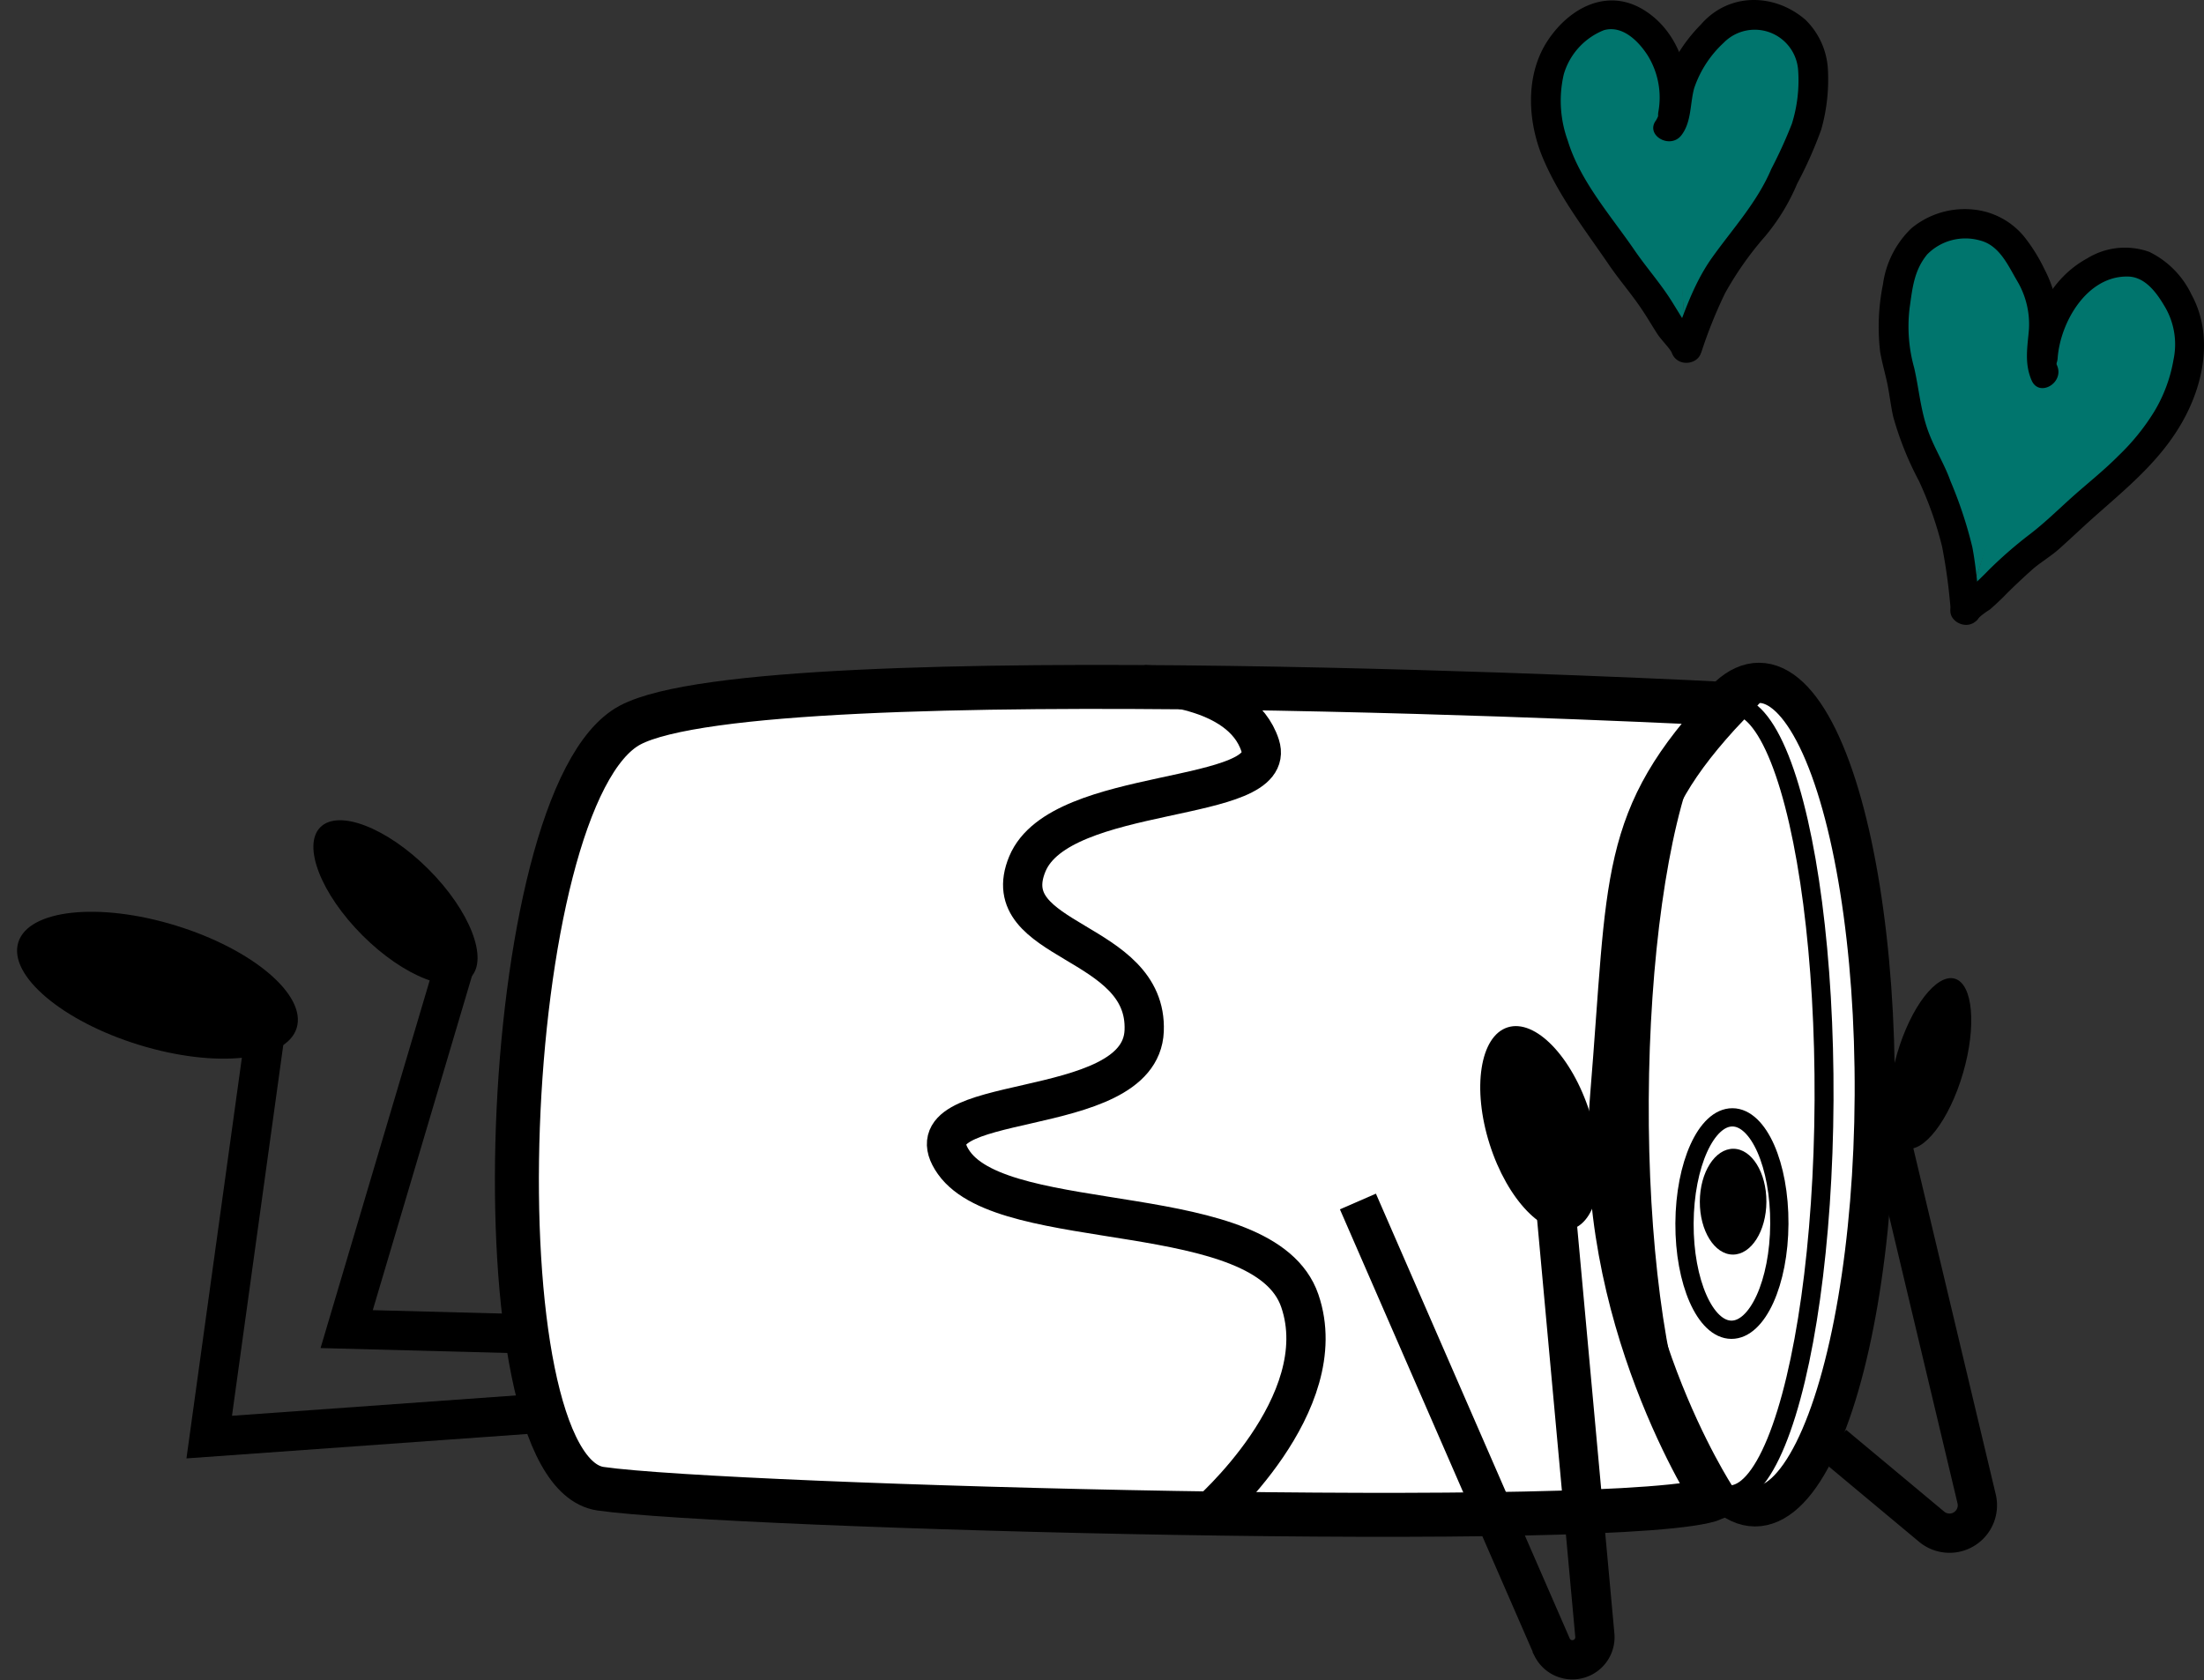 <?xml version="1.0" encoding="UTF-8"?>
<svg xmlns="http://www.w3.org/2000/svg" width="224.487" height="171.157" viewBox="0 0 224.487 171.157">
  <rect x="0" y="0" width="224.487" height="171.157" fill="#333333" stroke="none"/>
  <g id="Group_1969" data-name="Group 1969" transform="translate(0)">
    <ellipse id="Ellipse_83" data-name="Ellipse 83" cx="11.99" cy="41.95" rx="11.99" ry="41.95" transform="translate(190.738 153.522) rotate(-179.71)" fill="#fff" stroke="#000" stroke-miterlimit="10" stroke-width="4.09"></ellipse>
    <ellipse id="Ellipse_84" data-name="Ellipse 84" cx="9.41" cy="40.21" rx="9.41" ry="40.21" transform="translate(185.584 152.336) rotate(-179.71)" fill="#fff" stroke="#000" stroke-miterlimit="10" stroke-width="1.93"></ellipse>
    <path id="Path_1238" data-name="Path 1238" d="M773.662,398.32s-98.3-5.1-111.88,2.15-15.88,75.92-3,77.79,105.31,4.37,113.43,1c0,0-12.24-18.68-10.4-41S762.562,410.05,773.662,398.32Z" transform="translate(-597.612 -326.598)" fill="#fff" stroke="#000" stroke-miterlimit="10" stroke-width="4.48"></path>
    <ellipse id="Ellipse_85" data-name="Ellipse 85" cx="4.83" cy="10.82" rx="4.83" ry="10.82" transform="translate(181.179 135.493) rotate(-179.71)" fill="none" stroke="#000" stroke-miterlimit="10" stroke-width="1.86"></ellipse>
    <ellipse id="Ellipse_86" data-name="Ellipse 86" cx="3.39" cy="5.39" rx="3.39" ry="5.39" transform="translate(179.888 127.827) rotate(-179.71)"></ellipse>
    <path id="Path_1239" data-name="Path 1239" d="M719.822,480.9s13.06-11.27,9.45-21.79-29.94-6.58-35.23-14.06,19-4,19.38-13.44-15.27-8.88-11.9-17,25.67-6,23.71-12.07-11.79-6.19-11.79-6.19" transform="translate(-596.882 -326.598)" fill="none" stroke="#000" stroke-miterlimit="10" stroke-width="4"></path>
    <path id="Path_1240" data-name="Path 1240" d="M705.32,423.7" transform="translate(-584.33 -326.598)" fill="none" stroke="#000" stroke-miterlimit="10" stroke-width="4.48"></path>
    <path id="Path_1241" data-name="Path 1241" d="M624.9,473.8l10,8.34a2.84,2.84,0,0,0,4.57-2.85L630.592,442" transform="translate(-438.142 -326.598)" fill="none" stroke="#000" stroke-miterlimit="10" stroke-width="4"></path>
    <ellipse id="Ellipse_87" data-name="Ellipse 87" cx="3.5" cy="9" rx="3.5" ry="9" transform="translate(197.423 117.962) rotate(-163.74)"></ellipse>
    <ellipse id="Ellipse_88" data-name="Ellipse 88" cx="10.79" cy="5.35" rx="10.79" ry="5.35" transform="translate(154.995 126.848) rotate(-107.63)"></ellipse>
    <path id="Path_1242" data-name="Path 1242" d="M663.859,449l19.8,45.45a2.3,2.3,0,0,0,4.33-1.28l-4-43.73" transform="translate(-525.549 -326.598)" fill="none" stroke="#000" stroke-miterlimit="10" stroke-width="4"></path>
    <path id="Path_1243" data-name="Path 1243" d="M667.446,338.35c0-.2.1-.38.1-.58v-2.26a7.069,7.069,0,0,0-.81-3.13,10.869,10.869,0,0,0-1.89-2.67,6.739,6.739,0,0,0-2.4-1.51,3.81,3.81,0,0,0-2.34,0,7.25,7.25,0,0,0-2.92,1.93,5.183,5.183,0,0,0-.61.63,9.857,9.857,0,0,0-.72,1.06,8.739,8.739,0,0,0-.6,1.08,6.35,6.35,0,0,0-.45,1.71,13.161,13.161,0,0,0-.18,3.54,24.139,24.139,0,0,0,.7,3,6.858,6.858,0,0,0,.5,1.33,20.624,20.624,0,0,0,1,2.18c.58.88,1.06,1.8,1.66,2.67s1.42,2,2.13,2.95,1.21,1.83,1.84,2.72a12.515,12.515,0,0,0,1.09,1.53,11.076,11.076,0,0,1,.8,1c.24.31.52.59.74.92s.54.81.82,1.22c.55.85,1,1.71,1.6,2.55.26.4.54.77.83,1.15.12.15.54.55.53.74" transform="translate(-497.136 -326.598)" fill="#00756d"></path>
    <path id="Path_1244" data-name="Path 1244" d="M666.01,338a8.15,8.15,0,0,0-1.07-5.73c-.93-1.46-2.57-3.13-4.47-2.6a6.93,6.93,0,0,0-4.09,4.49,11.88,11.88,0,0,0,.41,6.78c1.25,4.11,4.39,7.64,6.78,11.13,1.11,1.62,2.39,3.09,3.48,4.72.59.89,1.11,1.82,1.7,2.7a11.86,11.86,0,0,1,1.52,2.25c.67,1.82-2.22,2.6-2.89.8-.14-.38-1.09-1.34-1.45-1.89-.57-.88-1.09-1.78-1.68-2.65-1.07-1.58-2.32-3-3.4-4.61-2.41-3.52-5-6.84-6.65-10.81-1.53-3.73-1.74-8.41.55-11.86,2.18-3.29,6-5.38,9.71-3.15s5.15,7,4.44,11.23c-.31,1.89-3.21,1.09-2.89-.8Z" transform="translate(-497.1 -326.598)"></path>
    <path id="Path_1245" data-name="Path 1245" d="M643.533,362c0-.19.17-.34.21-.52a3.253,3.253,0,0,1,.08-.43,2.831,2.831,0,0,0,.12-.31,4.337,4.337,0,0,1,.38-.89,10.568,10.568,0,0,0,.58-1.44,15.2,15.2,0,0,1,1.36-3.06,17.219,17.219,0,0,1,1.06-1.66c.43-.61.91-1.18,1.3-1.83.76-1.24,1.86-2.22,2.69-3.41a16.72,16.72,0,0,0,1.78-3.13c.21-.51.45-1,.64-1.51a15.443,15.443,0,0,1,.76-1.59,12.552,12.552,0,0,0,1.23-2.81c.12-.45.21-.91.29-1.37s.09-1,.15-1.47a9.32,9.32,0,0,0,0-4,6.45,6.45,0,0,0-1.34-2.63,8.412,8.412,0,0,0-2.1-1.41,3.811,3.811,0,0,0-1-.37,6.392,6.392,0,0,0-1.38-.13,3.61,3.61,0,0,0-1.27.1,8.57,8.57,0,0,0-2.49,1.38c-.57.44-.92,1.09-1.46,1.57a7.849,7.849,0,0,0-1.28,1.65,8.5,8.5,0,0,0-.88,1.79c-.1.28-.18.58-.25.86a2.851,2.851,0,0,0-.13.48c0,.16,0,.32,0,.47a7.622,7.622,0,0,1-.19.84,3.571,3.571,0,0,1-.13.84,3.709,3.709,0,0,1-.63,1.58" transform="translate(-471.703 -326.598)" fill="#00756d"></path>
    <path id="Path_1246" data-name="Path 1246" d="M642.093,361.59c1.11-3,2.08-6,3.94-8.66,2.13-3,4.65-5.7,6.1-9.13a47.247,47.247,0,0,0,2.09-4.59,14.761,14.761,0,0,0,.63-5.56,4.43,4.43,0,0,0-7.58-2.69,11.151,11.151,0,0,0-3,4.62c-.43,1.56-.26,3.43-1.29,4.78-1.15,1.52-3.75,0-2.59-1.51a5.561,5.561,0,0,0,.71-2.47,11.723,11.723,0,0,1,.62-2.6,16.249,16.249,0,0,1,3.23-4.68c2.84-3.28,7.48-3.22,10.65-.49a7.63,7.63,0,0,1,2.29,5.06,18.71,18.71,0,0,1-.68,6.13,42.241,42.241,0,0,1-2.45,5.51,21,21,0,0,1-3.28,5.38,33.339,33.339,0,0,0-4.07,5.79,47.079,47.079,0,0,0-2.38,5.91c-.67,1.79-3.57,1-2.9-.8Z" transform="translate(-471.713 -326.598)"></path>
    <path id="Path_1247" data-name="Path 1247" d="M611.105,363.09a2.431,2.431,0,0,0,0-.66,4.749,4.749,0,0,1,.13-.51c.15-.66.32-1.31.47-2a9.86,9.86,0,0,1,2.72-4.34,7.821,7.821,0,0,1,2.09-1.47,7.6,7.6,0,0,1,2.8-.85,4.29,4.29,0,0,1,2.58.6,7.49,7.49,0,0,1,2.6,2.76,7.686,7.686,0,0,1,.8,1.46c.11.29.22.58.31.88a10.353,10.353,0,0,1,.37,1.35,13,13,0,0,1-.42,4.67,9.152,9.152,0,0,1-.74,2.29c-.31.63-.66,1.24-1,1.86a11.842,11.842,0,0,1-1.17,1.72,16.375,16.375,0,0,1-1.52,2c-.87.81-1.65,1.69-2.54,2.48s-2.08,1.79-3.12,2.68-1.81,1.69-2.75,2.5a14.236,14.236,0,0,1-1.6,1.39,12.182,12.182,0,0,0-1.15.89,7.553,7.553,0,0,0-1,.82c-.27.31-.82.75-1.23,1.12-.84.78-1.6,1.6-2.44,2.38a12.428,12.428,0,0,1-1.22,1c-.17.13-.74.46-.78.67" transform="translate(-403.015 -326.598)" fill="#00756d"></path>
    <path id="Path_1248" data-name="Path 1248" d="M609.76,363.09c.3-4.1,2.31-8.16,6-10.17a7.34,7.34,0,0,1,6.33-.66,9.26,9.26,0,0,1,4.29,4.34c2.19,4,1.33,8.88-.81,12.76-2.34,4.27-6,7.12-9.58,10.33-1,.91-2,1.85-3,2.75s-2,1.44-2.88,2.23-2,1.83-2.9,2.76c-.45.44-.9.86-1.37,1.27a7.151,7.151,0,0,0-1.17.88c-1.07,1.59-3.67.09-2.59-1.52a6.557,6.557,0,0,1,1.48-1.35,28.765,28.765,0,0,0,2.13-2,43.443,43.443,0,0,1,4.22-3.68c1.57-1.2,3-2.62,4.46-3.92s3.13-2.62,4.57-4.08a22.64,22.64,0,0,0,3.61-4.44,15.2,15.2,0,0,0,2-5.34,7.55,7.55,0,0,0-.83-5.32c-.82-1.41-2-3.13-3.82-3.16-4.19-.08-6.89,4.69-7.15,8.32-.13,1.92-3.14,1.93-3,0Z" transform="translate(-403.17 -326.598)"></path>
    <path id="Path_1249" data-name="Path 1249" d="M625.4,388.68c0-.22-.1-.42-.1-.63a3.894,3.894,0,0,0,0-.49,1.573,1.573,0,0,1,0-.37,6.587,6.587,0,0,0-.18-1.08,11.472,11.472,0,0,1-.26-1.73,16.244,16.244,0,0,0-.68-3.73,17.338,17.338,0,0,0-.72-2.1c-.31-.8-.69-1.55-.95-2.36-.49-1.57-1.45-2.95-2-4.47a18.47,18.47,0,0,1-1.12-3.92c-.09-.56-.21-1.1-.29-1.66a19.879,19.879,0,0,0-.47-2.27,14.359,14.359,0,0,1-.56-3.26c0-.52,0-1.05,0-1.57s.16-1.1.22-1.66a10.59,10.59,0,0,1,1.08-4.37,7.481,7.481,0,0,1,2.17-2.53,7.842,7.842,0,0,1,1.85-.76,6.73,6.73,0,0,1,3.53-.16h0a4.151,4.151,0,0,1,1.38.45,10.192,10.192,0,0,1,2.36,2.18c.51.64.73,1.45,1.19,2.12a9.263,9.263,0,0,1,1,2.15,9.1,9.1,0,0,1,.48,2.2c0,.33.05.68.06,1a5.241,5.241,0,0,1,0,.56c0,.18-.11.35-.12.52s0,.66,0,1a7.789,7.789,0,0,0-.08,1,3.931,3.931,0,0,0,.27,1.9" transform="translate(-425.22 -326.598)" fill="#00756d"></path>
    <path id="Path_1250" data-name="Path 1250" d="M623.977,388.68a57.533,57.533,0,0,0-.87-6.4,36.694,36.694,0,0,0-2.35-6.67,32.653,32.653,0,0,1-2.62-6.53c-.23-1-.36-2.11-.56-3.16s-.58-2.32-.78-3.49a21.779,21.779,0,0,1,.29-6.88,9.71,9.71,0,0,1,2.9-5.7,8.52,8.52,0,0,1,6.35-1.9,7.65,7.65,0,0,1,5.22,2.87,17.689,17.689,0,0,1,2,3.25,12.469,12.469,0,0,1,1.2,3.46,11.608,11.608,0,0,1,.16,3.11c-.09.88-.46,2.37-.1,3.19.77,1.76-1.82,3.29-2.59,1.52s-.41-3.48-.27-5.25a8.64,8.64,0,0,0-1.19-4.86c-.94-1.59-1.8-3.63-3.78-4.14a5.46,5.46,0,0,0-5.4,1.42c-1.35,1.65-1.5,3.45-1.79,5.47a15.651,15.651,0,0,0,.47,6.09c.46,2,.62,4,1.27,6s1.75,3.63,2.43,5.54a43.231,43.231,0,0,1,2.22,6.71c.4,2.1.55,4.27.8,6.38.23,1.91-2.78,1.89-3,0Z" transform="translate(-425.297 -326.598)"></path>
    <path id="Path_1251" data-name="Path 1251" d="M189.22,135.9l-19-.5,11.12-37.47" transform="translate(-134.91 0.002)" fill="none" stroke="#000" stroke-miterlimit="10" stroke-width="4"></path>
    <ellipse id="Ellipse_89" data-name="Ellipse 89" cx="10.82" cy="4.76" rx="10.82" ry="4.76" transform="translate(44.566 102.939) rotate(-135)"></ellipse>
    <path id="Path_1252" data-name="Path 1252" d="M203.22,144.05l-32.8,2.35,5.84-42.23" transform="translate(-149.11 0.002)" fill="none" stroke="#000" stroke-miterlimit="10" stroke-width="4"></path>
    <ellipse id="Ellipse_90" data-name="Ellipse 90" cx="14.83" cy="6.36" rx="14.83" ry="6.36" transform="matrix(-0.956, -0.294, 0.294, -0.956, 28.346, 110.809)"></ellipse>
  </g>
</svg>
